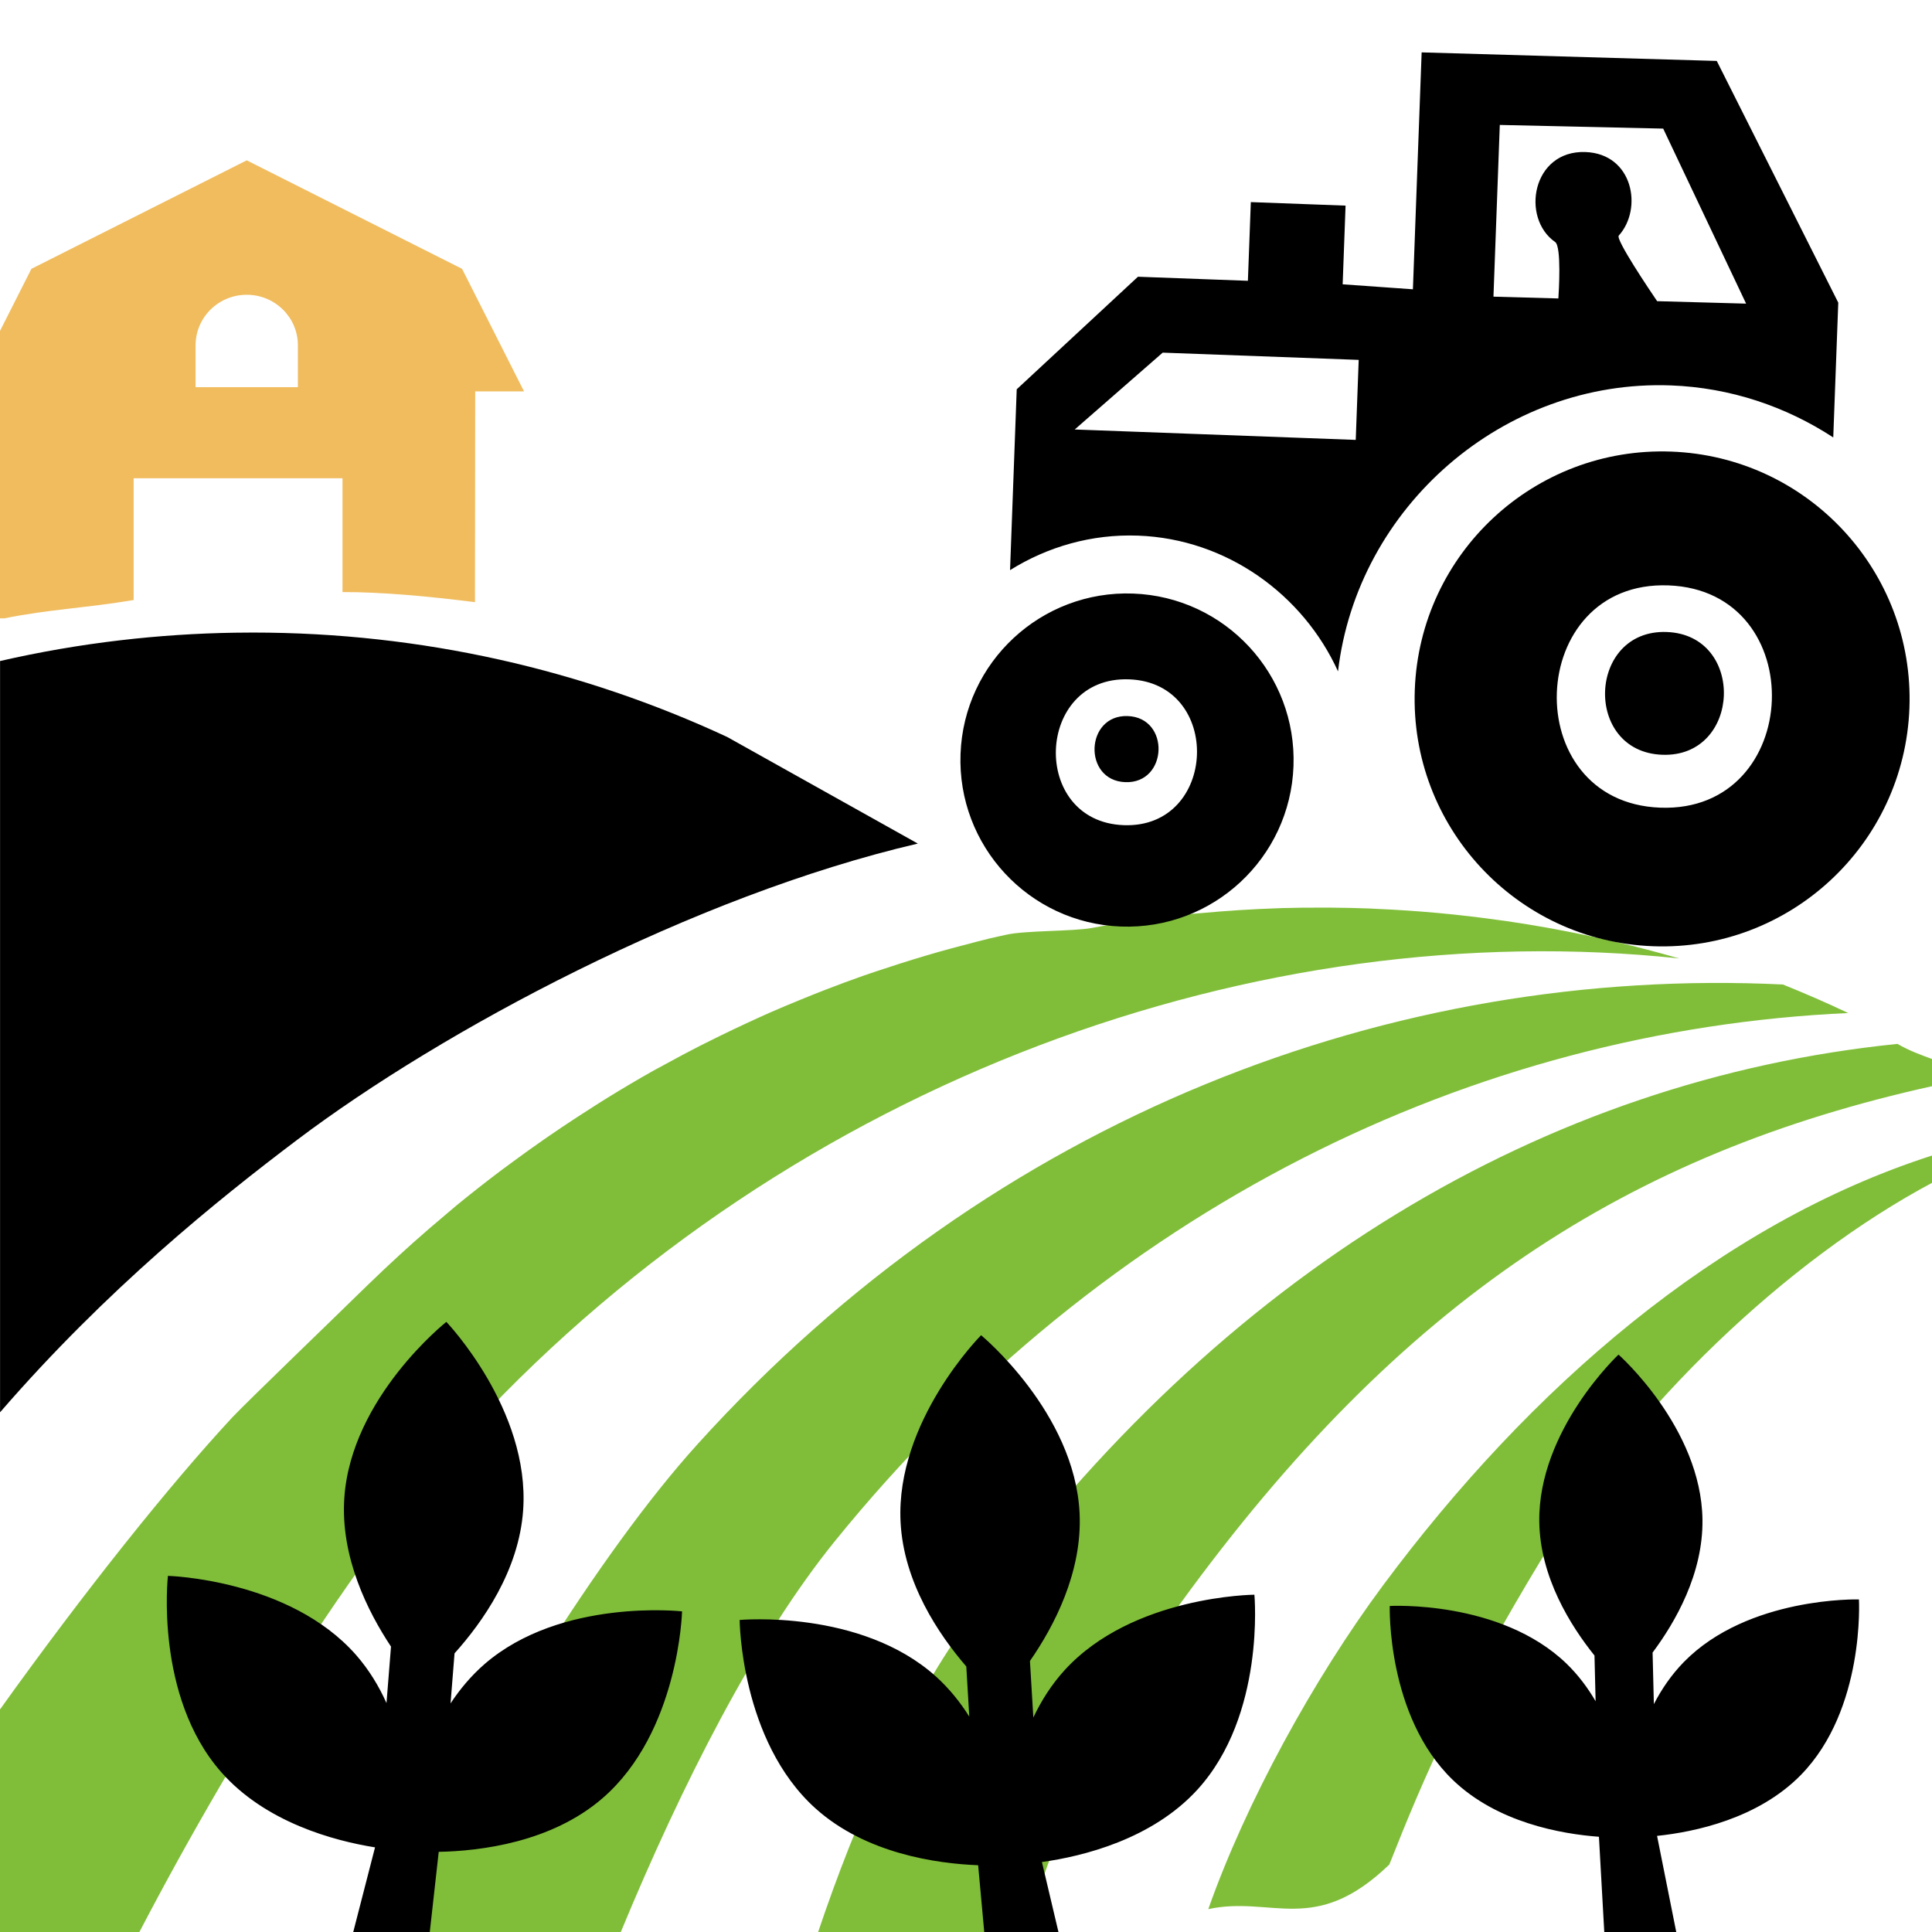 <?xml version="1.0" encoding="UTF-8" standalone="no"?>
<!DOCTYPE svg PUBLIC "-//W3C//DTD SVG 1.1//EN" "http://www.w3.org/Graphics/SVG/1.1/DTD/svg11.dtd">
<svg width="100%" height="100%" viewBox="0 0 512 512" version="1.1" xmlns="http://www.w3.org/2000/svg" xmlns:xlink="http://www.w3.org/1999/xlink" xml:space="preserve" xmlns:serif="http://www.serif.com/" style="fill-rule:evenodd;clip-rule:evenodd;stroke-linejoin:round;stroke-miterlimit:2;">
    <g id="_--landwirtschaft" serif:id="- landwirtschaft" transform="matrix(1,0,0,1,0.37,-75.206)">
        <g id="feld" transform="matrix(0.995,0,0,0.993,1.62,77.787)">
            <path d="M35.021,513.22L-2.001,513.22L-2.001,453.61C20.537,422.071 43.115,393.747 59.904,375.634C63.441,371.832 89.265,346.925 92.904,343.299C94.02,342.192 95.155,341.111 96.277,340.018C98.908,337.473 101.558,334.953 104.237,332.499C105.456,331.38 106.681,330.253 107.918,329.153C110.887,326.497 113.898,323.913 116.921,321.368C117.766,320.652 118.593,319.929 119.438,319.226C123.264,316.082 127.132,313.035 131.042,310.074C132.153,309.234 133.281,308.427 134.397,307.593C137.27,305.471 140.16,303.382 143.081,301.357C144.523,300.361 145.966,299.365 147.414,298.389C150.202,296.514 153.002,294.691 155.826,292.888C157.178,292.029 158.524,291.15 159.887,290.317C163.882,287.856 167.907,285.461 171.962,283.176C173.049,282.564 174.153,281.998 175.239,281.399C178.329,279.7 181.425,278.04 184.55,276.445C186.276,275.566 188.008,274.72 189.74,273.861C192.305,272.604 194.876,271.38 197.464,270.183C199.287,269.349 201.115,268.497 202.944,267.689C205.732,266.459 208.538,265.3 211.338,264.148C213.595,263.23 215.846,262.306 218.114,261.44C221.421,260.164 224.746,258.921 228.071,257.756C230.19,257.007 232.332,256.317 234.462,255.621C236.695,254.878 238.934,254.162 241.172,253.472C243.466,252.763 245.771,252.086 248.076,251.422C250.158,250.836 252.24,250.276 254.322,249.729C256.717,249.098 259.119,248.44 261.533,247.861C263.017,247.503 264.514,247.204 266.005,246.859C271.104,245.706 283.623,245.987 288.746,245.063C290.406,244.763 292.065,244.457 293.719,244.19C296.519,243.722 299.319,243.305 302.125,242.921C303.652,242.7 305.191,242.511 306.717,242.309C309.68,241.938 312.637,241.58 315.612,241.281C316.324,241.209 317.042,241.157 317.766,241.105C324.634,240.46 331.501,240.024 338.386,239.79C338.851,239.783 339.316,239.751 339.774,239.744C343.081,239.64 346.394,239.627 349.707,239.627C350.733,239.627 351.753,239.627 352.773,239.634C356.122,239.66 359.471,239.731 362.832,239.861C363.357,239.881 363.9,239.92 364.419,239.946C375.529,240.421 386.626,241.437 397.664,243.012L399.142,243.207C402.727,243.735 406.293,244.314 409.859,244.945C410.33,245.037 410.801,245.128 411.278,245.206C422.683,247.295 434.016,249.945 445.246,253.193C333.148,241.222 209.769,285.463 123.897,378.102C96.132,408.053 61.849,461.643 35.021,513.22ZM100.853,513.22C126.057,463.261 157.612,411.839 183.698,382.919C262.872,295.144 369.195,255.14 472.868,260.142C478.715,262.506 484.51,265.022 490.254,267.755C390.433,272.299 292.319,319.72 220.357,408.708C199.357,434.677 179.512,473.79 163.263,513.22L100.853,513.22ZM215.832,513.22C226.183,482.441 239.283,452.82 257.327,427.921C323.287,336.925 409.488,285.561 503.369,275.994C506.521,277.817 509.656,278.95 512.772,280.096L512.772,287.242C431.663,305.222 371.144,344.264 312.352,425.378C295.219,449.014 281.351,480.485 270.816,513.22L215.832,513.22ZM512.772,312.972C473.655,333.848 433.18,372.814 408.884,412.987C386.912,449.317 377.62,470.713 368.039,494.999C348.127,514.233 336.85,503.243 319.82,506.903C329.712,478.759 347.785,445.534 366.387,420.461C405.438,367.831 455.658,324.052 512.772,305.728L512.772,312.972Z" style="fill:rgb(128,190,57);"/>
        </g>
        <g id="haus" transform="matrix(4.149,-1.43878e-20,1.43232e-20,4.097,78.572,441.495)">
            <path d="M11.31,-50.453L11.326,-64.086L14.446,-64.086L10.487,-72.015L-3.267,-79.033L-17.021,-72.015L-19.217,-67.616L-19.217,-49.406L-18.752,-49.407C-15.895,-49.992 -13.58,-50.07 -10.491,-50.591L-10.491,-58.468L2.85,-58.468L2.85,-51.107C5.359,-51.114 8.378,-50.832 11.31,-50.453ZM0,-64.36L-6.534,-64.36L-6.534,-67.07C-6.534,-68.874 -5.072,-70.337 -3.267,-70.337C-1.462,-70.337 0,-68.874 0,-67.07L0,-64.36Z" style="fill:rgb(240,188,94);"/>
        </g>
        <g id="wiese" transform="matrix(4.899,0,0,4.899,192.338,420.443)">
            <path d="M-39.333,5.927L-39.333,-34.713C-37.2,-35.202 -35.025,-35.579 -32.813,-35.837C-30.786,-36.074 -28.729,-36.212 -26.646,-36.245C-26.317,-36.25 -25.987,-36.253 -25.657,-36.253C-16.491,-36.253 -7.799,-34.229 0,-30.605L10.313,-24.838C-1.849,-22.002 -15.414,-14.731 -23.256,-8.815C-27.553,-5.573 -33.559,-0.743 -39.333,5.927Z"/>
        </g>
        <g id="pflanzen" transform="matrix(0.995,0,0,0.993,1.62,77.787)">
            <path d="M260.166,513.22L258.523,495.192C247.501,494.76 228.6,492.108 215.192,480.017C195.182,461.971 195.001,429.734 195.001,429.734C195.001,429.734 227.258,426.779 247.267,444.804C250.82,448.018 253.752,451.687 256.163,455.525L255.365,442.144C248.057,433.658 238.649,419.758 237.855,403.526C236.54,376.67 259.306,353.743 259.306,353.743C259.306,353.743 284.223,374.326 285.537,401.183C286.313,417.029 278.69,431.473 272.32,440.682L273.222,455.772C275.328,451.306 278.043,446.994 281.565,443.118C299.707,423.218 332.099,422.995 332.099,422.995C332.099,422.995 335.067,455.095 316.925,475.016C304.83,488.28 286.454,492.805 275.508,494.337L279.962,513.22L260.166,513.22ZM92.029,513.22L97.887,490.423C86.973,488.673 68.691,483.782 56.862,470.279C39.121,450 42.727,417.965 42.727,417.965C42.727,417.965 75.107,418.835 92.85,439.094C96.294,443.039 98.923,447.405 100.939,451.911L102.141,436.843C95.956,427.508 88.622,412.915 89.713,397.087C91.562,370.263 116.883,350.181 116.883,350.181C116.883,350.181 139.188,373.559 137.34,400.383C136.222,416.595 126.539,430.305 119.064,438.643L118,452.005C120.487,448.217 123.492,444.606 127.107,441.465C147.472,423.843 179.664,427.441 179.664,427.441C179.664,427.441 178.841,459.669 158.475,477.311C144.829,489.132 125.88,491.406 114.852,491.617L112.448,513.22L92.029,513.22ZM425.297,513.22L423.863,487.594C413.847,486.849 396.734,483.832 384.918,472.4C367.285,455.34 368.147,426.001 368.147,426.001C368.147,426.001 397.593,424.343 415.226,441.385C418.356,444.423 420.907,447.856 422.979,451.425L422.679,439.224C416.3,431.269 408.182,418.319 407.976,403.524C407.635,379.045 429.081,358.911 429.081,358.911C429.081,358.911 451.097,378.437 451.438,402.916C451.64,417.361 444.243,430.26 438.154,438.435L438.494,452.195C440.552,448.199 443.16,444.362 446.488,440.948C463.63,423.42 493.111,424.253 493.111,424.253C493.111,424.253 494.789,453.557 477.647,471.104C466.219,482.786 449.354,486.315 439.345,487.359L444.497,513.22L425.297,513.22Z"/>
        </g>
        <g id="traktor" transform="matrix(5.636,-0.695,0.695,5.636,-2134.51,-1031.24)">
            <path d="M410.733,279.4C411.747,273.102 417.674,268.819 423.972,269.834C430.27,270.848 434.552,276.775 433.538,283.073C432.523,289.371 426.596,293.654 420.298,292.639C414.001,291.625 409.717,285.698 410.733,279.4ZM423.078,276.015C416.47,274.951 414.819,285.198 421.428,286.263C428.035,287.326 429.686,277.079 423.078,276.015ZM422.733,278.164C426.382,278.752 425.47,284.412 421.821,283.824C418.17,283.236 419.082,277.577 422.733,278.164ZM389.327,279.776C390.01,275.536 394.001,272.654 398.239,273.336C402.479,274.02 405.361,278.009 404.678,282.249C403.996,286.487 400.006,289.37 395.767,288.688C391.528,288.005 388.645,284.014 389.327,279.776ZM397.561,277.286C393.226,276.588 392.143,283.311 396.478,284.009C400.813,284.709 401.897,277.984 397.561,277.286ZM397.289,278.979C399.255,279.296 398.764,282.343 396.797,282.026C394.832,281.71 395.323,278.663 397.289,278.979ZM407.282,278.109C406.105,274.355 402.891,271.34 398.798,270.681C396.653,270.335 394.532,270.681 392.67,271.548L394.012,263.21C396.099,261.703 398.184,260.196 400.27,258.689L405.339,259.505L405.924,255.877L410.292,256.581L409.708,260.209L412.933,260.841L414.691,249.918L428.311,252L432.558,263.889L431.556,270.104C429.544,268.404 427.079,267.209 424.331,266.766C416.604,265.522 409.11,270.615 407.282,278.109ZM424.177,262.786L428.284,263.408L425.443,254.828L417.896,253.725L416.622,261.642L419.618,262.096C419.67,261.827 420.067,259.711 419.791,259.464C418.328,258.152 419.25,255.078 421.707,255.469C423.903,255.819 424.056,258.418 422.774,259.531C422.598,259.683 423.895,262.237 424.177,262.786ZM396.469,265.403L409.425,267.49L410.019,263.801L400.982,262.346L396.469,265.403Z"/>
        </g>
    </g>
</svg>
